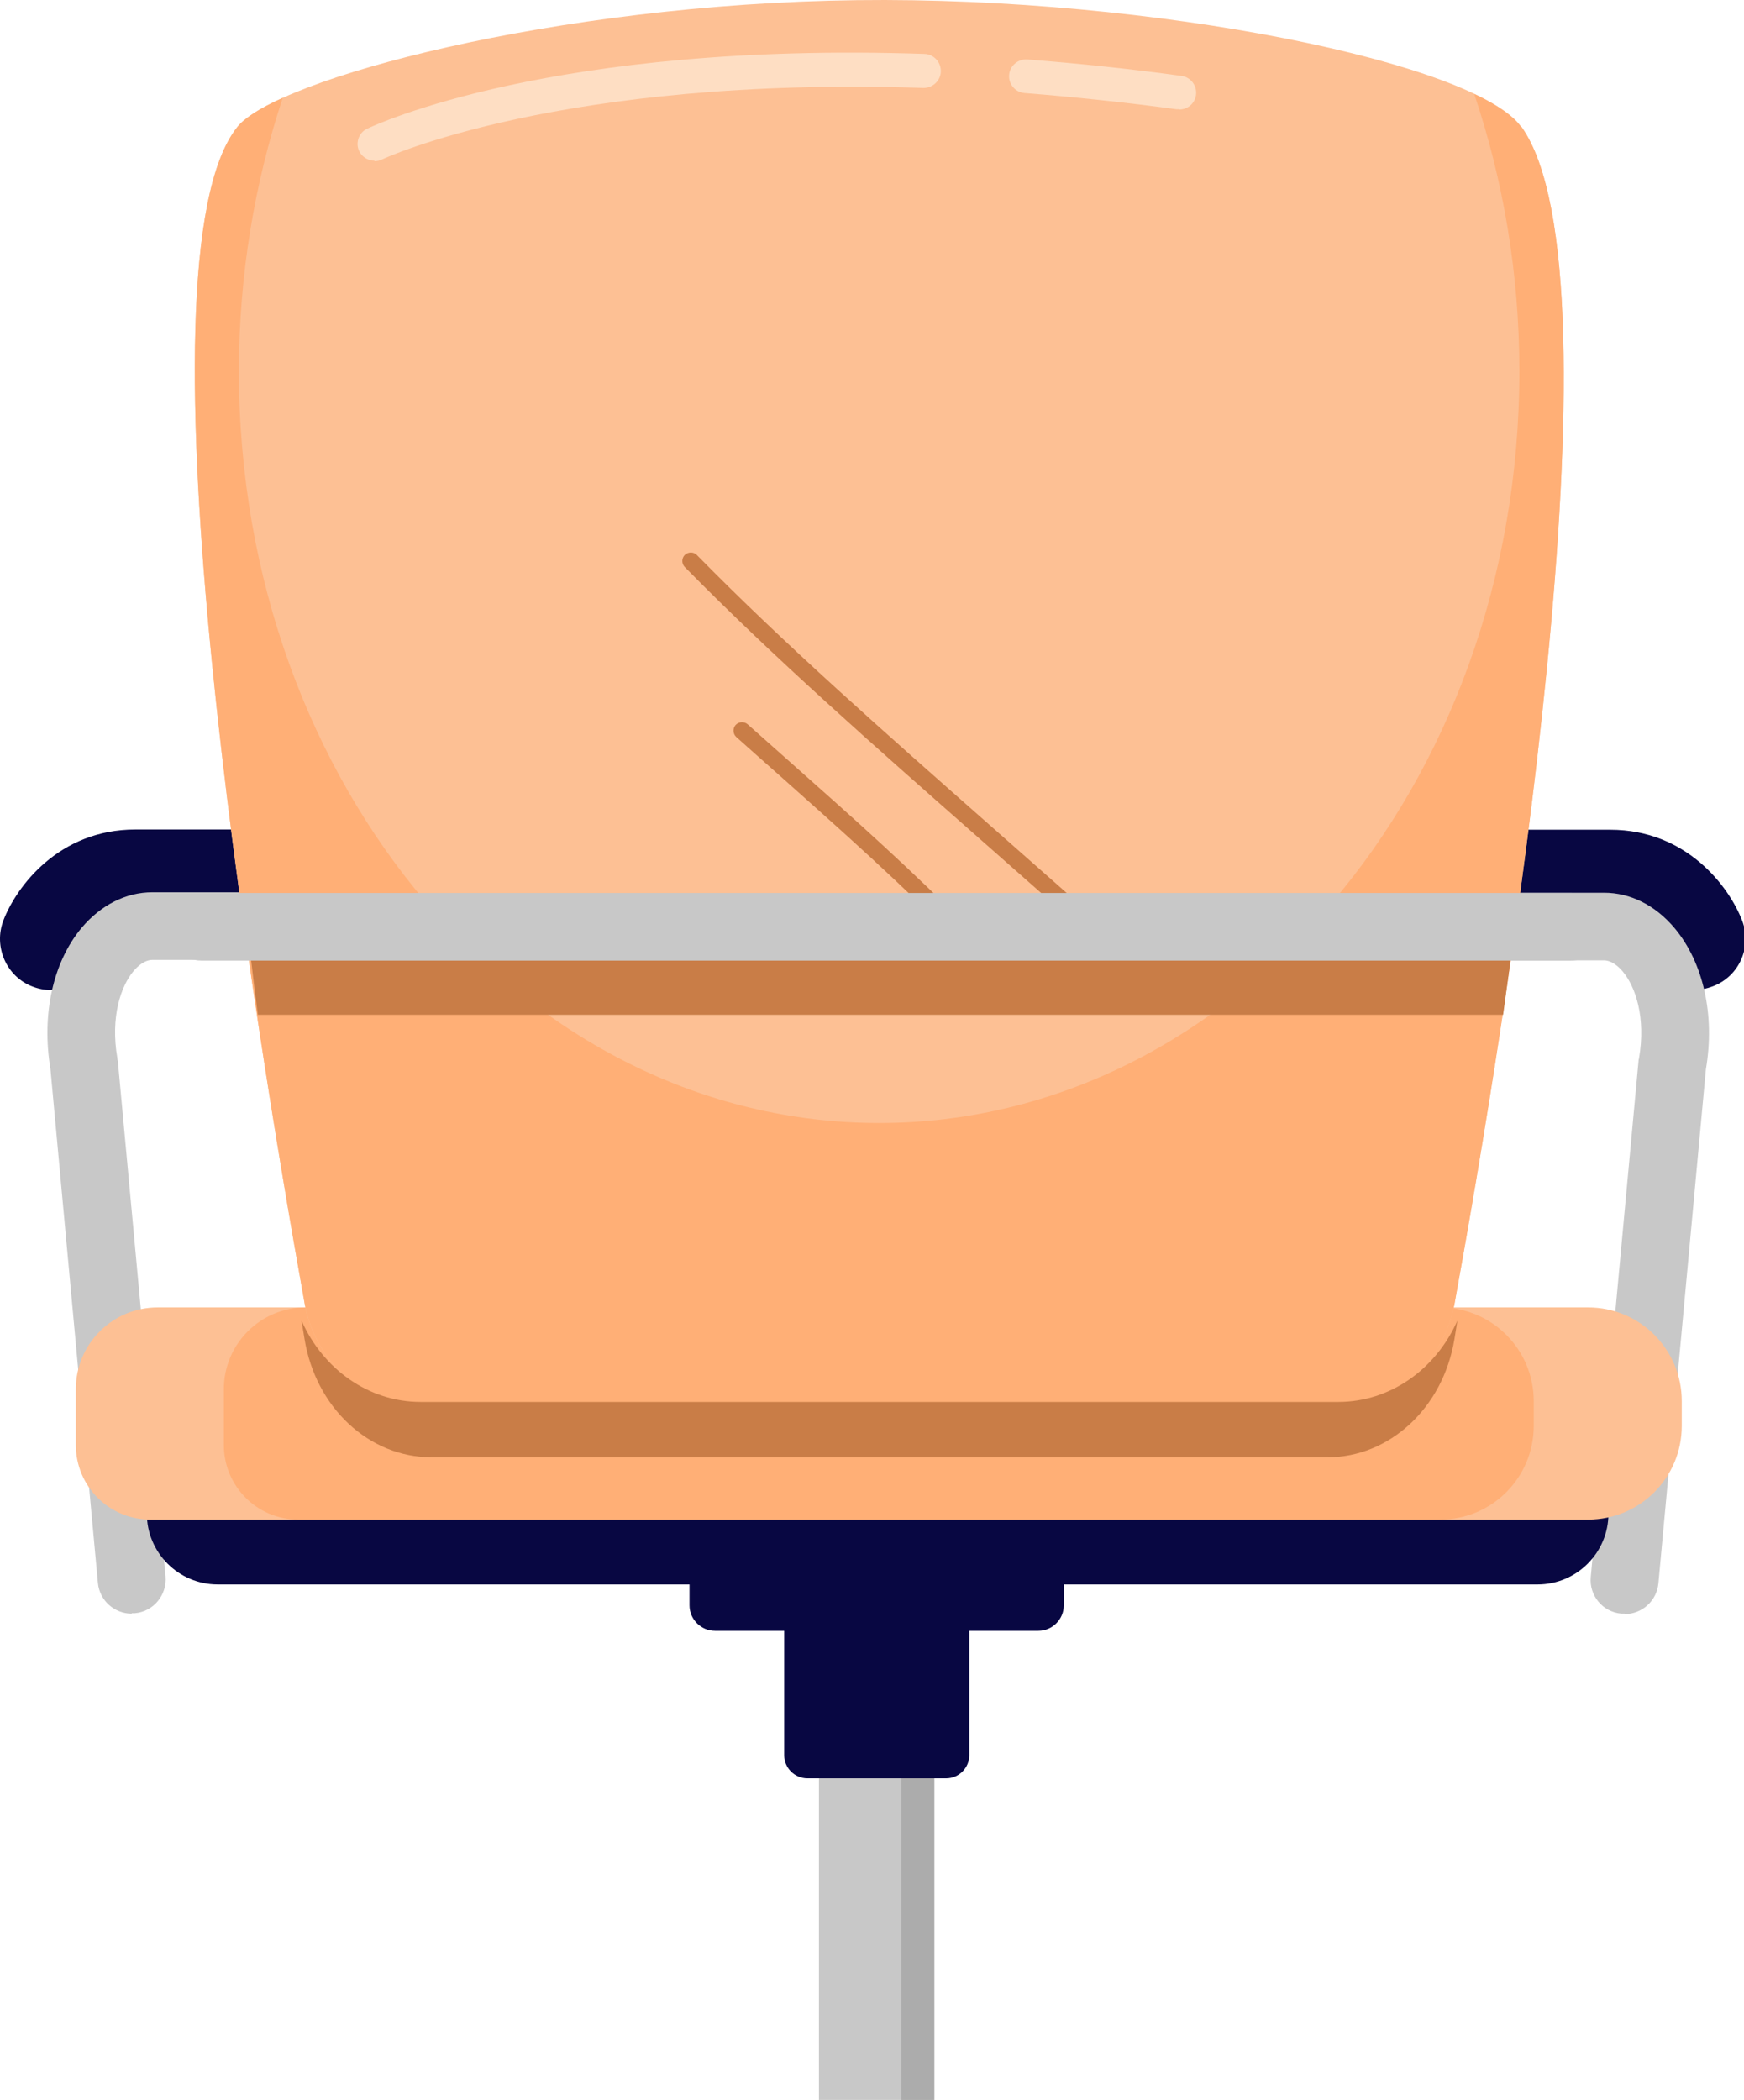 <svg width="152" height="183" viewBox="0 0 152 183" fill="none" xmlns="http://www.w3.org/2000/svg">
<g clip-path="url(#clip0_7522_43386)">
<path d="M4.431 86.279C3.906 86.279 3.361 86.178 2.836 85.976C0.555 85.108 -0.576 82.503 0.292 80.222C1.423 77.275 5.117 72.288 11.8 72.288H28.657C31.1 72.288 33.098 74.266 33.098 76.709C33.098 79.152 31.12 81.131 28.657 81.131H11.8C9.66 81.131 8.711 83.069 8.549 83.452C7.883 85.209 6.207 86.258 4.451 86.258L4.431 86.279Z" fill="#080742"/>
<path d="M147.686 86.238C145.91 86.238 144.214 85.147 143.548 83.391C143.406 83.068 142.478 81.15 140.338 81.15H123.48C121.038 81.15 119.039 79.172 119.039 76.729C119.039 74.286 121.017 72.308 123.48 72.308H140.338C147.02 72.308 150.715 77.294 151.845 80.242C152.713 82.523 151.583 85.087 149.281 85.955C148.756 86.157 148.231 86.258 147.707 86.258L147.686 86.238Z" fill="#080742"/>
<path d="M11.481 140.625C9.967 140.625 8.675 139.475 8.533 137.94L4.395 93.142C3.608 88.418 4.617 83.835 7.12 80.848C8.796 78.869 10.976 77.759 13.278 77.759H23.15C24.785 77.759 26.097 79.071 26.097 80.706C26.097 82.341 24.765 83.654 23.15 83.654H13.278C12.571 83.654 11.945 84.259 11.643 84.623C10.552 85.915 9.603 88.6 10.229 92.214C10.229 92.294 10.249 92.375 10.27 92.456L14.428 137.375C14.57 138.99 13.379 140.444 11.764 140.585C11.663 140.585 11.582 140.585 11.481 140.585V140.625Z" fill="#C8C8C8"/>
<path d="M141.593 140.624C141.593 140.624 141.411 140.624 141.31 140.624C139.675 140.483 138.484 139.029 138.645 137.414L142.804 92.495C142.804 92.495 142.804 92.334 142.845 92.253C143.47 88.639 142.522 85.954 141.431 84.662C141.129 84.299 140.503 83.693 139.796 83.693H129.924C128.289 83.693 126.977 82.381 126.977 80.745C126.977 79.11 128.309 77.798 129.924 77.798H139.796C142.098 77.798 144.278 78.888 145.954 80.887C148.457 83.875 149.487 88.457 148.679 93.181L144.54 137.979C144.399 139.514 143.107 140.664 141.593 140.664V140.624Z" fill="#C8C8C8"/>
<path d="M134.008 138.08H18.974C15.563 138.08 12.797 135.314 12.797 131.902H140.186C140.186 135.314 137.42 138.08 134.008 138.08Z" fill="#080742"/>
<path d="M71.375 151.751H81.429V198.164C81.429 200.93 79.168 203.191 76.402 203.191C73.636 203.191 71.375 200.93 71.375 198.164V151.751V151.751Z" fill="#C8C8C8"/>
<path d="M78.562 151.751V198.164C78.562 200.445 77.048 202.343 74.969 202.949C75.433 203.09 75.897 203.191 76.402 203.191C79.188 203.191 81.429 200.95 81.429 198.164V151.751H78.542H78.562Z" fill="#ACACAC"/>
<path d="M68.328 134.872H84.479V152.961C84.479 154.071 83.57 154.98 82.46 154.98H70.367C69.257 154.98 68.348 154.071 68.348 152.961V134.872H68.328Z" fill="#080742"/>
<path d="M60.114 134.872H92.718V139.899C92.718 141.11 91.729 142.12 90.497 142.12H62.315C61.103 142.12 60.094 141.13 60.094 139.899V134.872H60.114Z" fill="#080742"/>
<path d="M13.756 113.937H138.419C142.921 113.937 146.575 117.591 146.575 122.093V124.273C146.575 128.775 142.921 132.429 138.419 132.429H13.11C9.517 132.429 6.609 129.522 6.609 125.928V121.063C6.609 117.126 9.799 113.937 13.736 113.937H13.756Z" fill="#FDC094"/>
<path d="M26.654 113.937H125.517C130.019 113.937 133.673 117.591 133.673 122.093V124.273C133.673 128.775 130.019 132.429 125.517 132.429H26.009C22.415 132.429 19.508 129.522 19.508 125.928V121.063C19.508 117.126 22.698 113.937 26.634 113.937H26.654Z" fill="#FFAF76"/>
<path d="M132.597 11.076C128.681 5.504 100.7 -0.31 74.697 0.013C48.412 0.336 24.024 6.877 20.673 11.076C11.326 22.826 22.127 88.983 26.548 113.613C27.517 118.963 32.16 122.859 37.611 122.859H115.7C121.13 122.859 125.774 118.983 126.763 113.633C131.184 89.286 141.884 24.239 132.618 11.076H132.597Z" fill="#FDC094"/>
<path d="M132.585 11.076C131.899 10.107 130.485 9.138 128.487 8.189C131.01 15.679 132.423 23.815 132.423 32.355C132.423 68.532 107.43 97.866 76.623 97.866C45.815 97.866 20.822 68.532 20.822 32.355C20.822 23.957 22.195 15.922 24.638 8.533C22.659 9.421 21.307 10.289 20.681 11.076C11.334 22.826 22.134 88.983 26.556 113.613C27.525 118.963 32.168 122.859 37.619 122.859H115.707C121.138 122.859 125.781 118.983 126.771 113.633C131.192 89.286 141.892 24.239 132.625 11.076H132.585Z" fill="#FFAF76"/>
<path d="M97.191 83.309C97.009 83.309 96.848 83.249 96.706 83.128C92.83 79.655 89.035 76.304 85.36 73.074C76.094 64.918 67.332 57.206 59.681 49.413C59.398 49.13 59.398 48.646 59.681 48.363C59.984 48.081 60.448 48.081 60.73 48.363C68.362 56.136 77.083 63.807 86.329 71.963C90.004 75.194 93.799 78.545 97.675 82.017C97.978 82.28 97.998 82.764 97.736 83.067C97.594 83.229 97.393 83.309 97.191 83.309Z" fill="#C97D47"/>
<path d="M84.523 82.784C84.341 82.784 84.139 82.703 83.998 82.562C78.527 76.969 73.157 72.225 67.989 67.622C66.697 66.472 65.404 65.341 64.173 64.231C63.87 63.948 63.85 63.484 64.112 63.181C64.395 62.878 64.859 62.858 65.162 63.12C66.414 64.231 67.686 65.361 68.978 66.512C74.166 71.115 79.557 75.879 85.068 81.512C85.351 81.794 85.351 82.279 85.068 82.562C84.927 82.703 84.745 82.764 84.543 82.764L84.523 82.784Z" fill="#C97D47"/>
<path d="M131.772 82.684H21.766C21.988 84.622 22.23 86.54 22.472 88.437H131.005L131.792 82.684H131.772Z" fill="#C97D47"/>
<path d="M102.748 9.521C102.748 9.521 102.606 9.521 102.546 9.521C98.064 8.916 93.602 8.451 89.302 8.108C88.495 8.048 87.889 7.341 87.95 6.534C88.01 5.726 88.737 5.12 89.544 5.181C93.905 5.524 98.427 5.988 102.97 6.614C103.777 6.715 104.342 7.462 104.241 8.27C104.141 9.017 103.515 9.542 102.788 9.542L102.748 9.521Z" fill="#FEDEC3"/>
<path d="M32.638 14.004C32.093 14.004 31.568 13.701 31.305 13.176C30.962 12.449 31.265 11.561 31.992 11.218C32.638 10.915 48.183 3.607 80.565 4.697C81.372 4.717 82.019 5.403 81.998 6.231C81.978 7.039 81.272 7.685 80.464 7.664C48.91 6.615 33.425 13.822 33.284 13.903C33.082 14.004 32.86 14.044 32.638 14.044V14.004Z" fill="#FEDEC3"/>
<path d="M136.903 83.713H17.549C15.914 83.713 14.602 82.401 14.602 80.766C14.602 79.131 15.934 77.818 17.549 77.818H136.903C138.538 77.818 139.85 79.131 139.85 80.766C139.85 82.401 138.538 83.713 136.903 83.713Z" fill="#C8C8C8"/>
<path d="M116.624 122.174H36.658C32.136 122.174 28.159 119.327 26.281 115.088C26.362 115.633 26.463 116.178 26.544 116.703C27.513 122.659 32.156 126.999 37.607 126.999H115.696C121.126 126.999 125.77 122.679 126.759 116.723C126.84 116.198 126.94 115.653 127.021 115.088C125.144 119.327 121.167 122.174 116.644 122.174H116.624Z" fill="#C97D47"/>
</g>
<defs>
<clipPath id="clip0_7522_43386">
<rect width="152" height="183" fill="white"/>
</clipPath>
</defs>
</svg>
